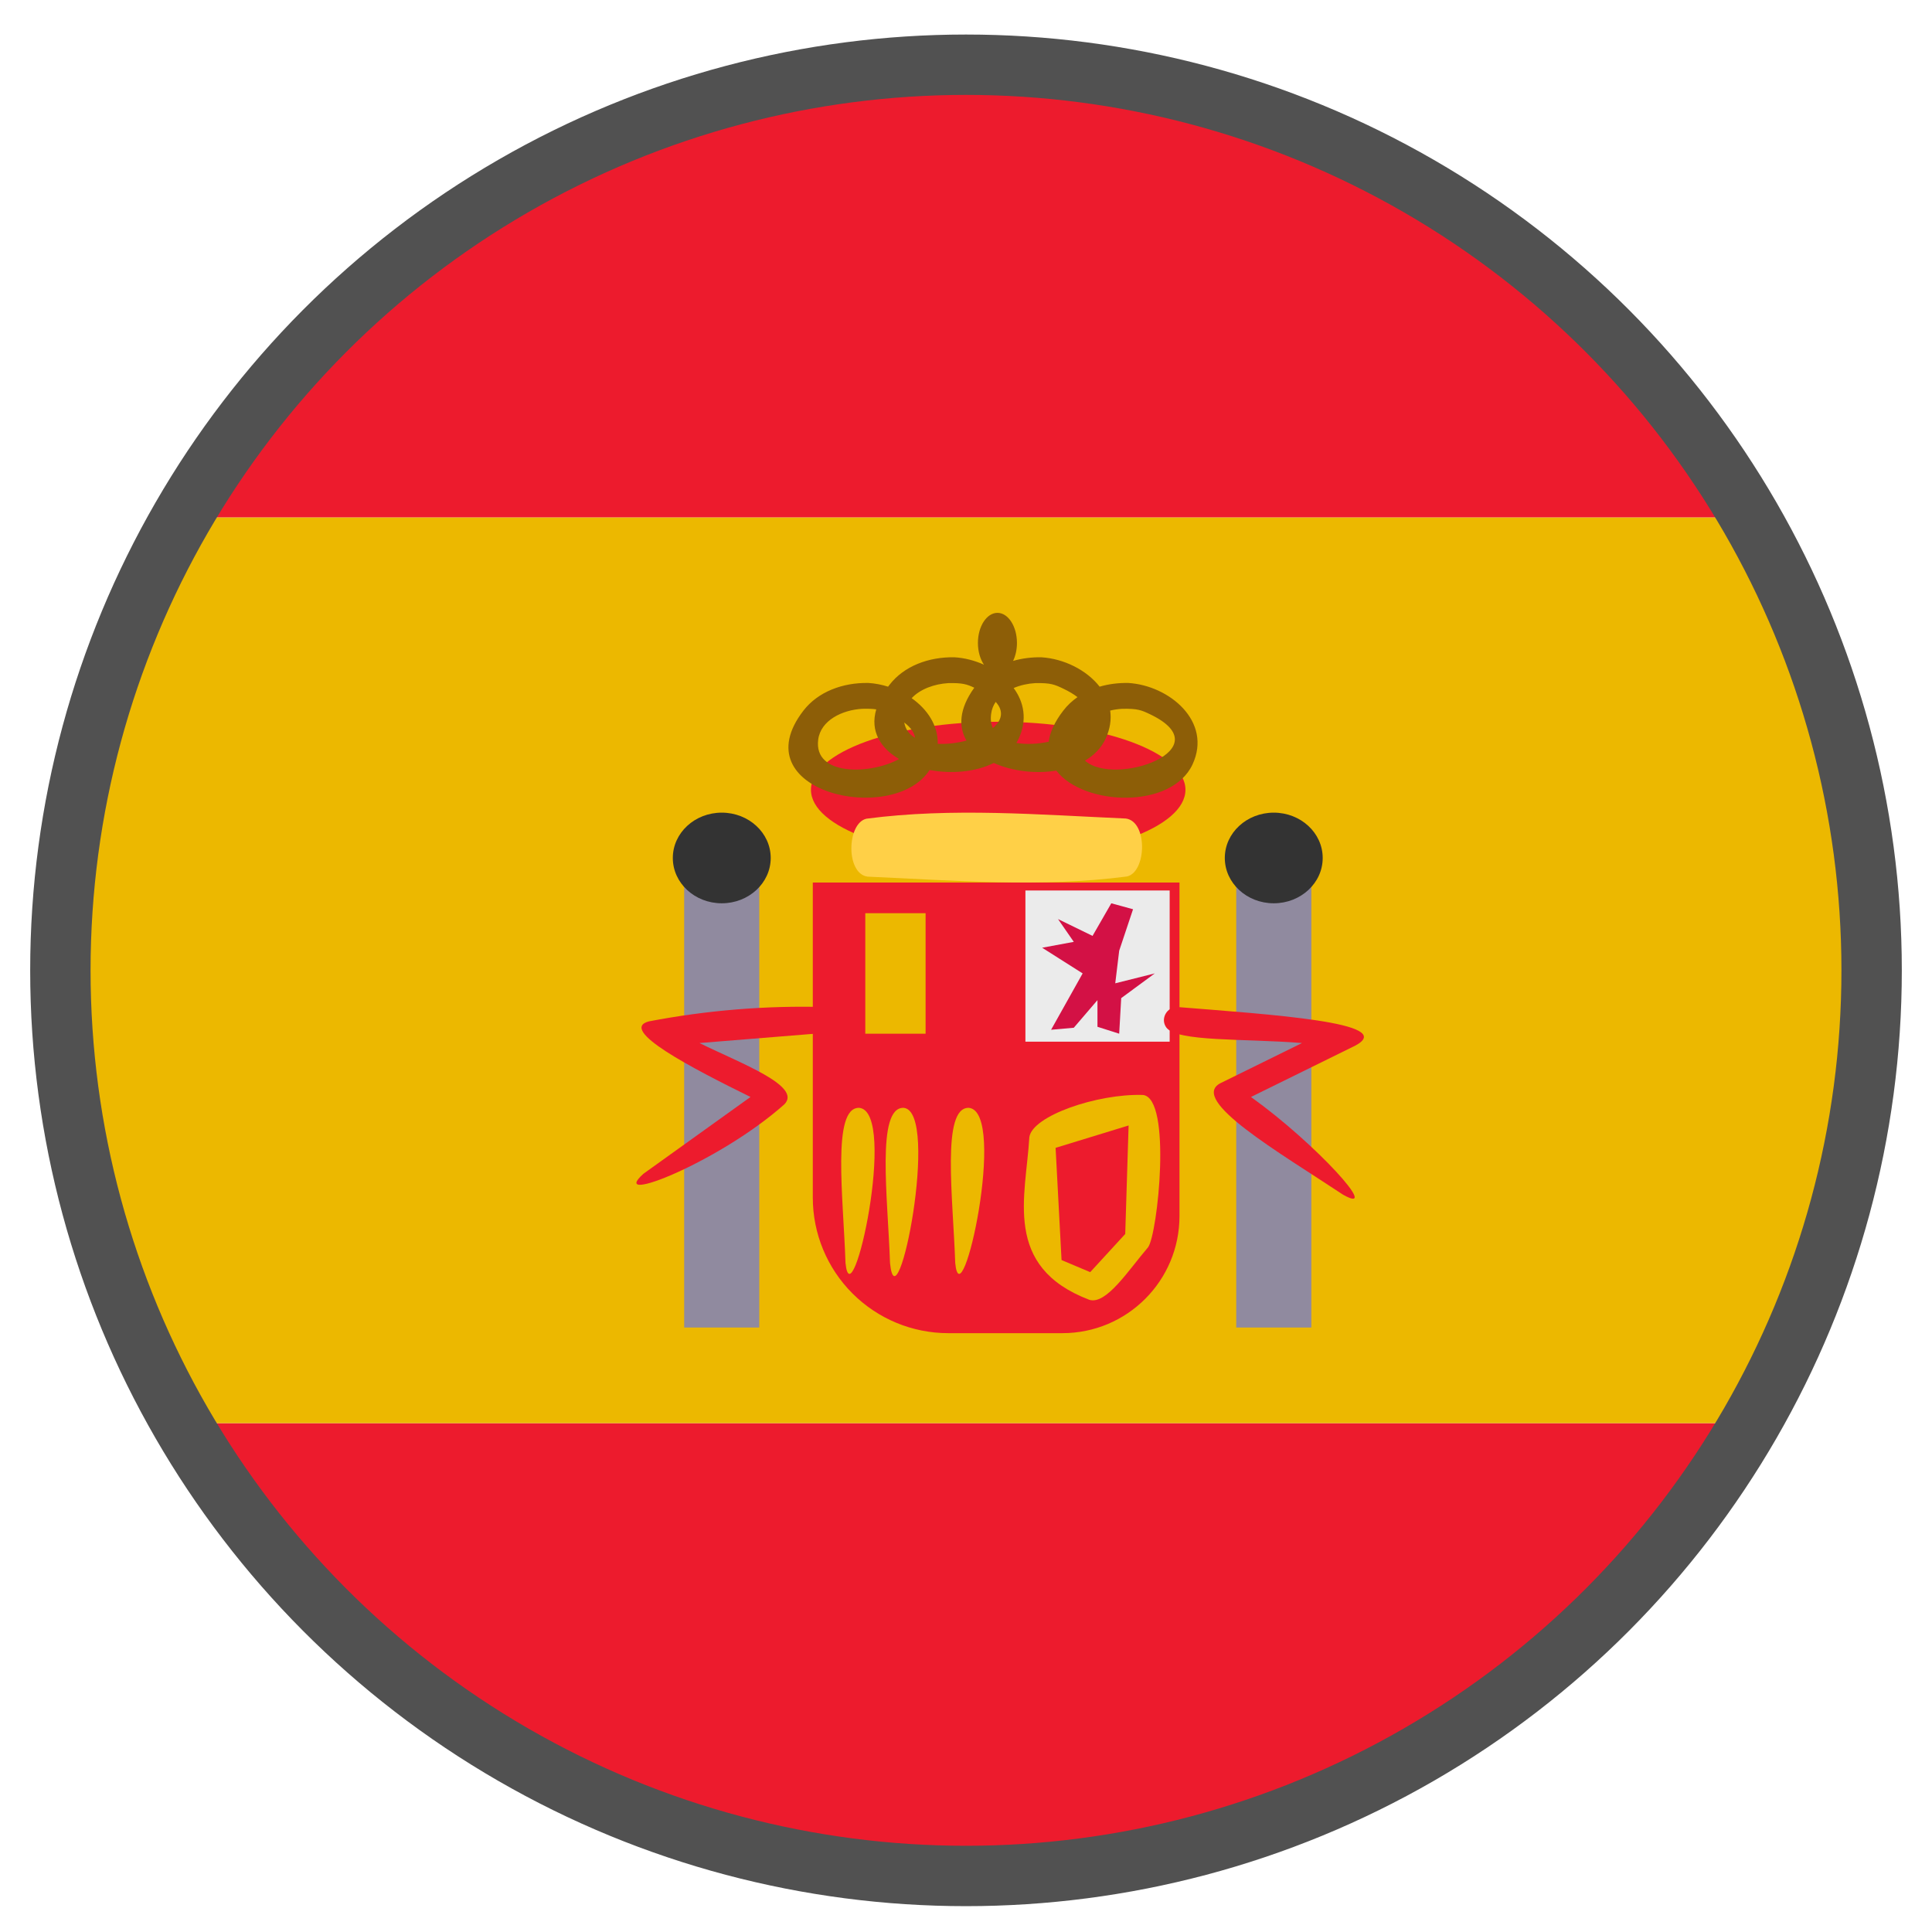 <?xml version="1.0" encoding="UTF-8" standalone="no"?><!DOCTYPE svg PUBLIC "-//W3C//DTD SVG 1.1//EN" "http://www.w3.org/Graphics/SVG/1.1/DTD/svg11.dtd"><svg width="100%" height="100%" viewBox="0 0 24 24" version="1.1" xmlns="http://www.w3.org/2000/svg" xmlns:xlink="http://www.w3.org/1999/xlink" xml:space="preserve" xmlns:serif="http://www.serif.com/" style="fill-rule:evenodd;clip-rule:evenodd;stroke-linecap:square;stroke-miterlimit:1.5;"><path d="M21.688,17.679c-1.885,3.34 -5.475,5.589 -9.688,5.625c-4.165,-0.03 -7.772,-2.268 -9.688,-5.625l19.376,0Z" style="fill:#ed1b2d;"/><path d="M2.312,6.429c1.9,-3.367 5.532,-5.625 9.688,-5.625c4.156,0 7.788,2.258 9.688,5.625l-19.376,0Z" style="fill:#ed1b2d;"/><path d="M21.688,17.679l-19.376,0c-1.011,-1.646 -1.562,-3.572 -1.562,-5.625c0,-2.053 0.551,-3.979 1.562,-5.625l19.376,0c1.011,1.646 1.562,3.572 1.562,5.625c0,2.024 -0.536,3.925 -1.562,5.625Z" style="fill:#ecb800;"/><ellipse cx="12.4" cy="9.811" rx="2.326" ry="0.845" style="fill:#ed1b2d;"/><path d="M13.985,10.168c0.275,0.036 0.259,0.666 0.014,0.72c-1.065,0.14 -2.148,0.049 -3.221,0.002c-0.275,-0.036 -0.259,-0.665 -0.014,-0.72c1.065,-0.14 2.148,-0.049 3.221,-0.002Zm-3.032,0.321l2.858,0c-0.953,0 -1.906,0 -2.858,0Z" style="fill:#ffd047;fill-rule:nonzero;"/><path d="M12.223,8.257c-0.046,-0.068 -0.075,-0.164 -0.075,-0.27c0,-0.206 0.109,-0.374 0.243,-0.374c0.133,0 0.242,0.168 0.242,0.374c0,0.084 -0.018,0.16 -0.048,0.223c0.111,-0.032 0.23,-0.047 0.351,-0.045c0.277,0.017 0.561,0.156 0.724,0.365c0.112,-0.033 0.233,-0.048 0.356,-0.046c0.51,0.031 1.046,0.479 0.798,1.012c-0.261,0.56 -1.353,0.517 -1.692,0.077c-0.26,0.042 -0.55,0.007 -0.777,-0.095c-0.227,0.113 -0.527,0.138 -0.797,0.087c-0.453,0.699 -2.349,0.274 -1.567,-0.738c0.181,-0.234 0.487,-0.349 0.807,-0.343c0.082,0.005 0.164,0.021 0.244,0.046c0.006,-0.008 0.011,-0.015 0.017,-0.022c0.18,-0.234 0.487,-0.349 0.807,-0.343c0.125,0.007 0.251,0.04 0.367,0.092Zm1.255,1.192c0.37,0.331 1.714,-0.143 0.809,-0.576c-0.107,-0.051 -0.155,-0.072 -0.348,-0.068c-0.049,0.003 -0.099,0.01 -0.148,0.022c0.016,0.109 0,0.227 -0.057,0.35c-0.054,0.116 -0.144,0.206 -0.256,0.272Zm-2.593,-0.637c-0.044,-0.007 -0.097,-0.009 -0.174,-0.007c-0.247,0.014 -0.516,0.142 -0.547,0.383c-0.059,0.455 0.648,0.437 1.005,0.241c-0.228,-0.133 -0.364,-0.344 -0.284,-0.617Zm2.5,-0.152c-0.045,-0.035 -0.104,-0.071 -0.178,-0.106c-0.107,-0.051 -0.155,-0.072 -0.348,-0.068c-0.09,0.005 -0.183,0.025 -0.267,0.061c0.128,0.174 0.172,0.393 0.062,0.63c-0.008,0.018 -0.018,0.035 -0.028,0.052c0.123,0.021 0.266,0.014 0.401,-0.015c0.016,-0.117 0.073,-0.246 0.182,-0.387c0.05,-0.065 0.109,-0.12 0.176,-0.167Zm-1.282,-0.117c-0.092,-0.043 -0.146,-0.061 -0.324,-0.057c-0.168,0.01 -0.347,0.072 -0.454,0.187c0.194,0.137 0.329,0.337 0.324,0.567c0.115,0.006 0.241,-0.01 0.357,-0.04c-0.1,-0.171 -0.093,-0.394 0.097,-0.657Zm-0.87,0.432c0.014,0.085 0.063,0.148 0.133,0.19c-0.007,-0.06 -0.048,-0.125 -0.133,-0.19Zm1.136,-0.256c-0.03,0.044 -0.05,0.094 -0.057,0.15c-0.009,0.069 -0.001,0.127 0.022,0.175c0.108,-0.091 0.143,-0.206 0.035,-0.325Z" style="fill:#8d5e07;fill-rule:nonzero;"/><circle cx="12" cy="12.054" r="11.25" style="fill:none;stroke:#515151;stroke-width:0.75px;"/><path d="M14.652,10.963l-4.555,0c0,0 0,2.266 0,3.915c0,0.446 0.177,0.874 0.493,1.19c0.316,0.316 0.744,0.493 1.19,0.493c0.465,0 0.966,0 1.417,0c0.804,0 1.455,-0.651 1.455,-1.455c0,-1.659 0,-4.143 0,-4.143Z" style="fill:#ed1b2d;"/><rect x="12.738" y="11.062" width="1.792" height="1.878" style="fill:#ebebeb;"/><rect x="10.749" y="11.344" width="0.749" height="1.497" style="fill:#ecb800;"/><path d="M13.805,11.221l-0.233,0.405l-0.429,-0.209l0.196,0.283l-0.393,0.073l0.503,0.319l-0.392,0.7l0.282,-0.025l0.294,-0.343l0,0.331l0.27,0.086l0.025,-0.442l0.417,-0.307l-0.491,0.123l0.049,-0.405l0.172,-0.515l-0.27,-0.074Z" style="fill:#d31145;"/><path d="M14.198,13.602c0.363,0.038 0.183,1.731 0.064,1.892c-0.248,0.29 -0.519,0.716 -0.729,0.653c-1.082,-0.411 -0.789,-1.286 -0.746,-2.02c0.034,-0.264 0.842,-0.543 1.411,-0.525Zm-1.085,0.657l0.074,1.394l0.356,0.15l0.435,-0.474l0.042,-1.348c-0.303,0.093 -0.605,0.185 -0.907,0.278Z" style="fill:#ecb800;fill-rule:nonzero;"/><path d="M10.674,13.762c0.483,0.048 -0.096,2.684 -0.171,1.926c-0.026,-0.809 -0.173,-1.937 0.171,-1.926Z" style="fill:#ecb800;fill-rule:nonzero;"/><path d="M11.226,13.762c0.458,0.045 -0.086,2.778 -0.17,1.926c-0.027,-0.809 -0.174,-1.937 0.17,-1.926Z" style="fill:#ecb800;fill-rule:nonzero;"/><path d="M12.036,13.762c0.483,0.048 -0.096,2.684 -0.17,1.926c-0.027,-0.809 -0.174,-1.937 0.17,-1.926Z" style="fill:#ecb800;fill-rule:nonzero;"/><rect x="8.499" y="10.963" width="0.933" height="5.528" style="fill:#908a9f;"/><rect x="15.357" y="10.963" width="0.933" height="5.528" style="fill:#908a9f;"/><ellipse cx="8.966" cy="10.658" rx="0.608" ry="0.563" style="fill:#333;"/><ellipse cx="15.823" cy="10.658" rx="0.608" ry="0.563" style="fill:#333;"/><path d="M10.255,12.51c0.205,0.021 0.003,0.32 0.003,0.32l-1.569,0.127c0.512,0.252 1.276,0.533 1.056,0.76c-0.808,0.721 -2.201,1.267 -1.752,0.864l1.33,-0.954c-0.723,-0.356 -1.649,-0.836 -1.263,-0.939c0.72,-0.138 1.462,-0.199 2.195,-0.178Z" style="fill:#ed1b2d;fill-rule:nonzero;"/><path d="M14.631,12.51c1.141,0.092 2.738,0.192 2.207,0.478l-1.298,0.639c0.808,0.579 1.628,1.486 1.144,1.214c-0.795,-0.527 -1.914,-1.176 -1.526,-1.384l1.016,-0.5c-0.714,-0.058 -1.558,-0.012 -1.687,-0.195c-0.075,-0.106 0.007,-0.258 0.144,-0.252Z" style="fill:#ed1b2d;fill-rule:nonzero;"/></svg>